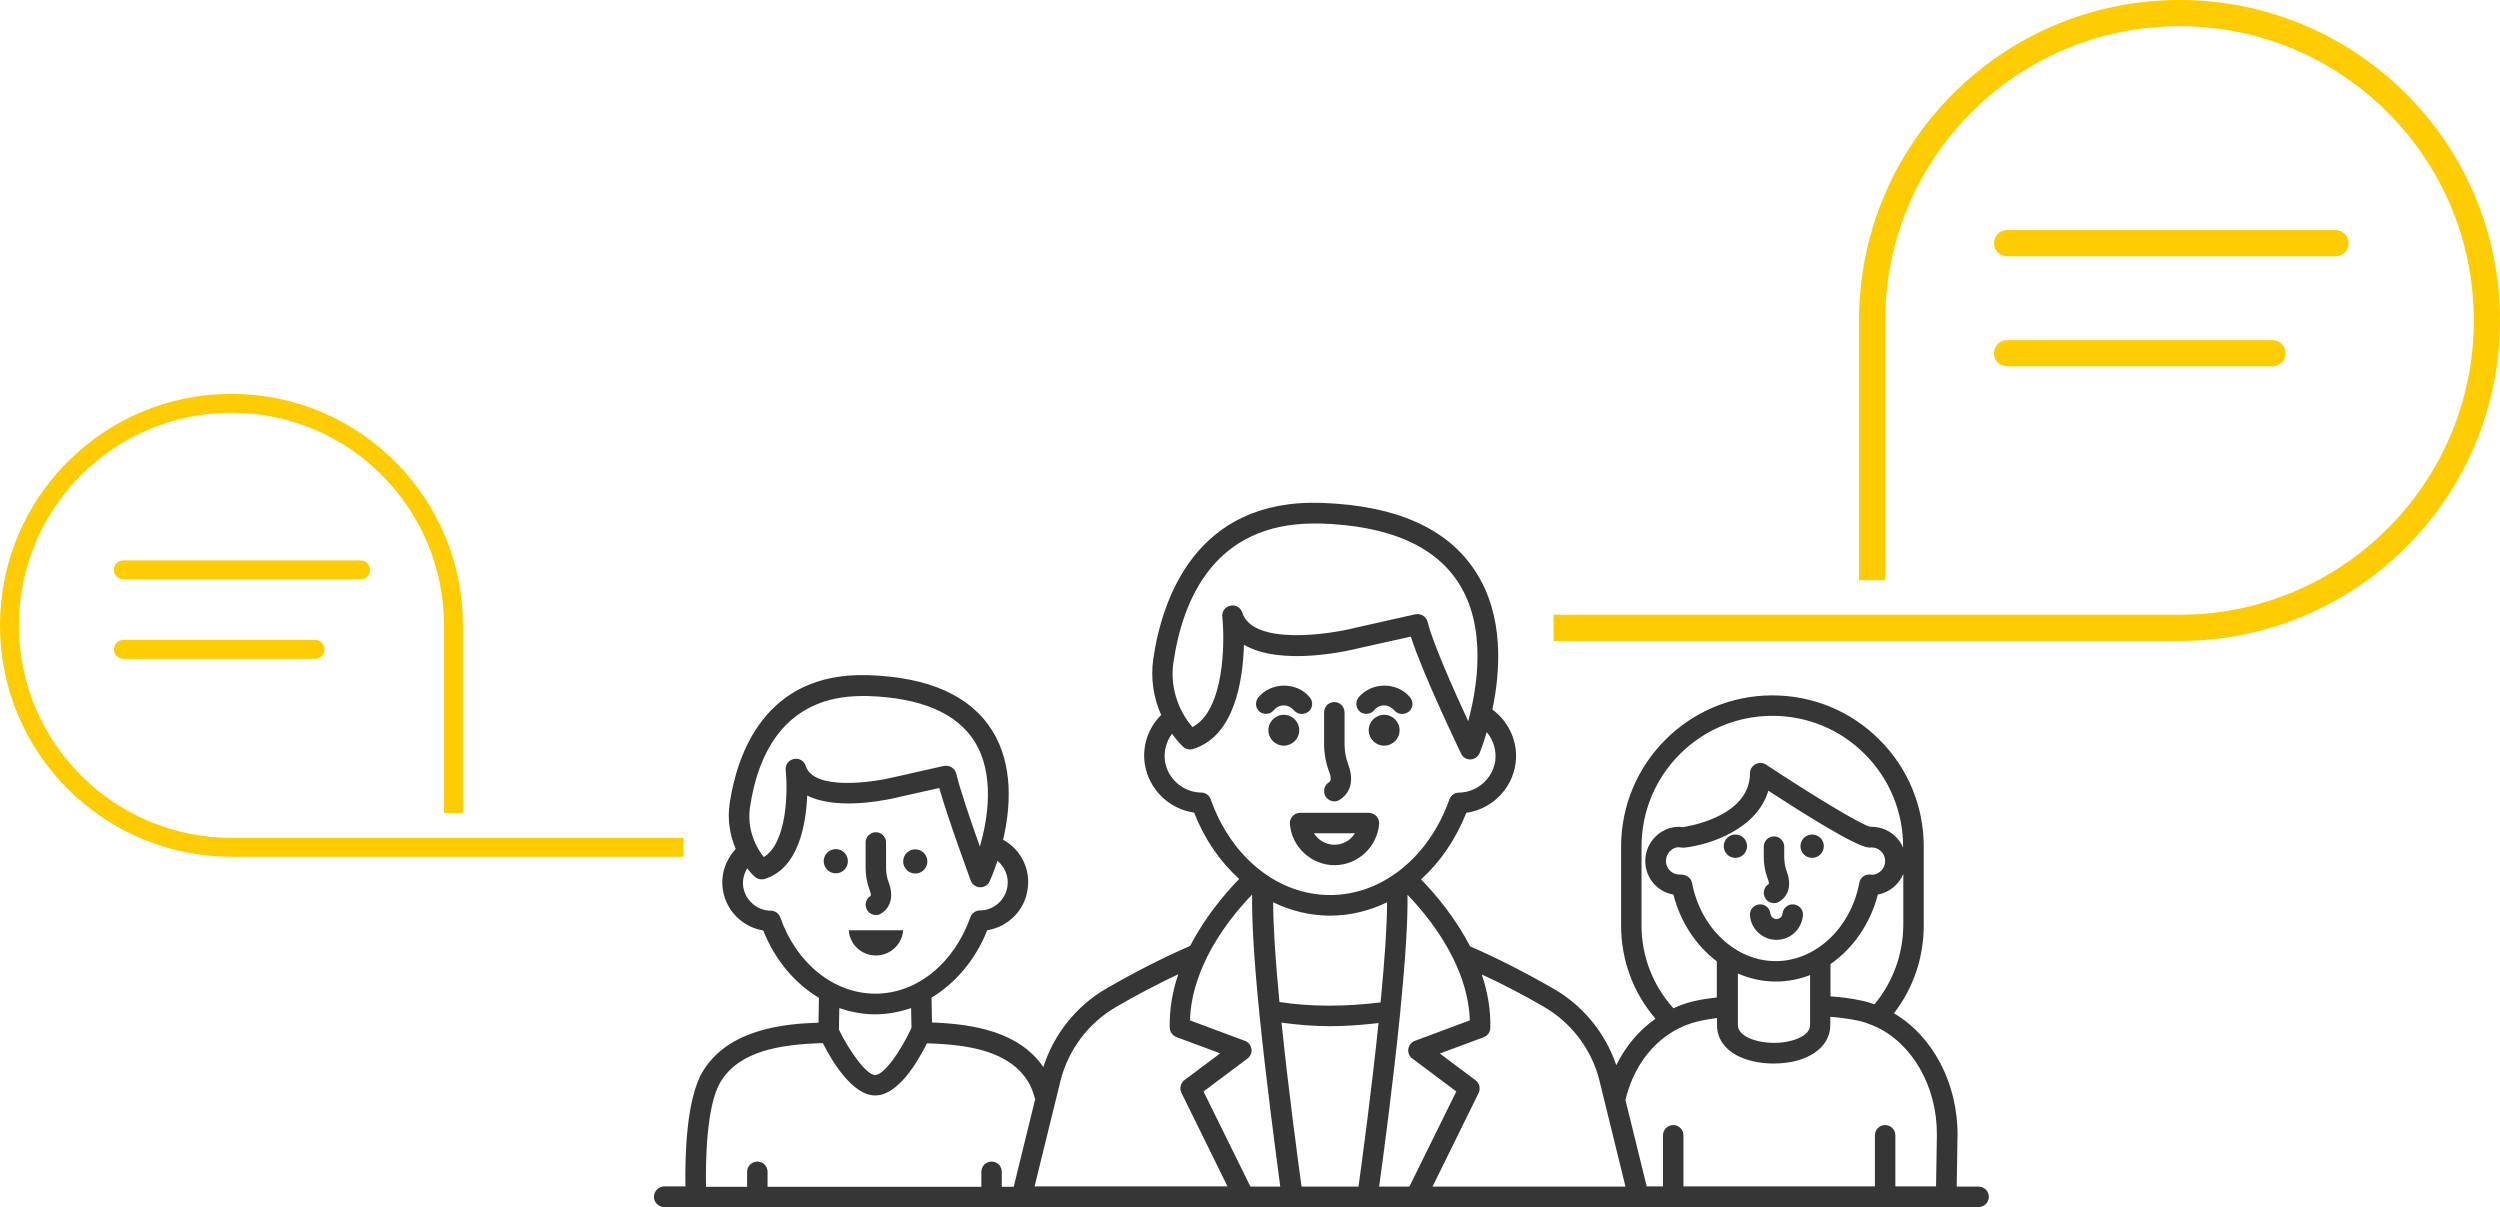 <svg xmlns="http://www.w3.org/2000/svg" id="Ebene_2" viewBox="0 0 2386.59 1152.29"><defs><style>.cls-1,.cls-2,.cls-3,.cls-4{fill:none;stroke:#fdcc03;}.cls-1,.cls-4{stroke-width:18.06px;}.cls-5{fill:#363636;}.cls-2,.cls-3{stroke-width:25px;}.cls-2,.cls-4{stroke-linecap:round;}</style></defs><g id="Ebene_1-2"><path class="cls-5" d="m1888.84,1132.77h-20.91l.8-48.58c.4-50.38-23.89-95.18-60.73-116.89,18.52-23.89,28.47-53.17,28.47-83.83v-75.27c0-38.63-15.13-75.07-42.41-102.15-27.28-27.28-63.52-42.21-102.15-42.21-79.65,0-144.36,64.71-144.36,144.36v75.27c0,33.06,11.55,64.31,32.85,89.01-15.53,10.95-28.47,26.08-37.44,44.4-10.35-30.46-31.46-56.55-59.34-72.68-27.28-15.73-54.16-29.47-80.24-40.82-14.14-27.48-33.06-49.78-46.79-63.92,18.12-16.33,33.06-38.03,43.21-63.52,24.09-3.38,43.6-22.5,46.99-46.99,2.79-19.91-5.97-39.82-22.1-51.57,7.57-36.24,11.55-89.4-16.13-131.81-26.48-41.21-76.06-63.12-147.14-65.51-119.86-3.98-152.13,91.79-160.49,149.14-2.59,18.32.2,36.84,7.57,53.36-12.15,11.95-18.12,29.07-15.73,46.2,3.58,24.49,23.1,43.6,47.19,46.99,9.95,25.49,24.89,46.99,43.01,63.32-13.74,14.14-32.65,36.44-46.79,63.92-26.08,11.35-52.96,25.09-80.24,40.82-28.47,16.53-49.98,43.6-59.93,74.87-22.7-33.25-65.11-41.02-106.33-42.61l-.4-23.7c22.7-13.74,41.82-35.84,53.17-64.31,19.91-3.19,36.04-19.11,38.63-39.63,2.79-19.32-6.97-37.83-23.49-46.79,6.97-29.67,10.35-70.89-10.35-104.14-20.71-33.25-60.53-51.17-118.47-52.96-98.56-3.19-125.24,75.47-132.22,122.66-2.19,14.73,0,29.67,5.78,43.21-9.57,10.36-14.34,24.29-12.35,38.43,2.79,20.31,18.92,36.24,38.63,39.43,11.35,28.47,30.27,50.58,53.17,64.31l-.4,23.7c-32.46,1-86.02,5.97-110.51,46.6-16.53,27.48-16.92,86.02-16.53,109.71h-20.31c-5.37.19-9.75,4.57-9.75,9.95s4.38,9.76,9.76,9.76h1254.82c5.38,0,9.76-4.38,9.76-9.76,0-5.38-4.38-9.76-9.76-9.76h.02Zm-99.36-174.03c-3.58-1.19-7.17-2.39-10.75-3.19-12.35-2.79-23.1-3.78-31.26-4.38v-30.87c21.3-14.73,37.83-38.03,45.2-66.31,10.95-1.99,20.11-9.56,24.29-19.71v48.98c-.21,27.88-9.96,54.36-27.48,75.47h0Zm-94.38-41.22c-38.03,0-71.68-31.46-79.85-74.87-.8-4.58-5.78-7.76-10.55-7.76h-1.39c-7.17,0-12.94-5.78-12.94-12.94s5.78-12.94,11.75-13.14l2.19.2c.2,0,1.59.2,1.79.2h1.79c25.09-2.79,69.49-17.92,80.24-54.36,31.46,20.51,82.83,52.96,95.38,54.16,1,.2,2.19.2,3.19,0,7.17,0,12.94,5.78,12.94,12.94s-5.78,12.94-12.54,13.14l-1.39-.2c-5.18-.6-9.95,2.79-10.75,7.97-8.17,43.21-41.82,74.67-79.85,74.67h0Zm-36.24,11.75c11.35,4.98,23.7,7.76,36.44,7.76,11.35,0,22.3-2.19,32.65-6.17v47.79c0,10.55-17.52,16.92-34.45,16.92s-34.45-6.37-34.45-16.92v-49.38s-.2,0-.2,0Zm-91.8-45.79v-75.27c0-68.9,55.95-124.85,124.85-124.85,33.45,0,64.71,12.94,88.21,36.44s36.64,54.96,36.64,88.41v1c-4.98-11.75-16.53-19.91-30.07-19.91h-1.19c-8.96-1.79-57.55-31.66-99.56-59.34-2.99-1.99-6.77-2.19-10.16-.4-3.19,1.79-5.18,4.98-5.18,8.56,0,43.21-64.12,51.37-64.12,51.57l-3.38-.4c-17.92,0-32.46,14.73-32.46,32.65,0,16.13,11.55,29.47,26.88,32.06,6.77,26.68,21.9,48.98,41.41,63.72v34.45c-6.57.8-14.34,1.79-22.7,3.78-6.57,1.59-12.74,3.78-18.72,6.57-19.52-21.7-30.47-49.58-30.47-79.04h0Zm53.96,91.59c6.57-1.59,12.74-2.59,18.12-3.19v6.97c0,11.95,6.77,22.1,18.92,28.68,9.36,4.98,21.9,7.76,35.04,7.76,31.86,0,54.16-14.93,54.16-36.64v-7.97c7.37.6,16.73,1.59,27.08,3.78,4.58,1,8.96,2.59,13.34,4.38.8.4,1.39.8,2.39,1,35.25,15.93,59.34,57.15,58.94,103.94l-.8,48.79h-38.83v-48.79c0-5.38-4.38-9.76-9.76-9.76s-9.76,4.38-9.76,9.76v48.79h-182.79v-48.79c0-5.38-4.38-9.76-9.76-9.76s-9.76,4.38-9.76,9.76v48.79h-15.53l-20.31-82.44c8.96-38.43,35.25-67.1,69.29-75.07h0Zm-147.14-13.94c26.49,15.33,46,41.22,53.17,71.09l24.69,100.55h-184.18l44.01-89.4c1.99-4.18.8-9.36-2.99-12.15l-34.05-25.49,41.82-15.53c3.78-1.39,6.37-4.98,6.37-8.96.4-17.92-2.79-35.04-8.16-50.98,19.51,8.97,39.42,19.32,59.33,30.87h0Zm-157.31,171.64c3.78-27.08,13.34-98.96,20.11-166.07,4.98-50.58,7.37-88.21,6.97-112.5,13.14,13.54,30.66,34.65,43.41,60.33,8.96,17.92,15.33,38.03,16.13,59.54l-52.37,19.51c-3.38,1.19-5.78,4.18-6.37,7.76-.6,3.58,1,7.17,3.78,9.16l42.01,31.46-44.8,90.8h-28.87Zm-122.85,0l-44.8-90.8,42.01-31.46c2.79-2.19,4.38-5.78,3.78-9.16-.6-3.58-2.99-6.57-6.37-7.76l-52.37-19.51c.6-21.51,7.17-41.62,15.93-59.54v-.2c12.74-25.68,30.27-46.79,43.41-60.33-.4,24.09,1.79,61.73,6.77,111.9,6.77,67.3,16.53,139.58,20.11,166.86h-28.48Zm130.42-271.4c0,22.1-2.19,53.96-6.17,95.58-34.45,4.18-66.9,4.18-96.57-.4-3.98-41.41-5.97-73.08-5.97-95.18,16.92,8.16,35.25,12.74,54.36,12.74s37.43-4.58,54.36-12.74h0Zm-100.75,114.89c14.93,1.99,30.07,3.38,46,3.38s30.66-1.19,46.6-2.99c-6.77,65.71-15.93,133.01-19.11,156.11h-54.36c-3.19-23.1-12.35-90.6-19.12-156.51h0Zm-103.15-344.07c8.96-60.93,39.63-132.41,134.21-132.41h6.17c64.31,1.99,108.52,20.91,131.42,56.15,27.87,42.81,18.12,100.96,9.56,132.61-15.33-33.06-34.84-77.66-38.63-94.58-.6-2.59-2.19-4.78-4.38-6.17-2.19-1.39-4.98-1.79-7.37-1.39l-57.55,12.94c-24.69,6.37-97.77,17.12-107.72-14.54-1.59-4.78-6.37-7.76-11.35-6.57-4.98,1-8.36,5.57-7.76,10.55,2.59,24.69,1.99,89.2-28.47,105.34-14.54-16.92-21.51-39.82-18.12-61.92h0Zm35.64,131.02c-1.39-3.98-4.98-6.57-9.16-6.57-17.32-.2-32.26-13.34-34.65-30.46-1.19-9.16,1.39-18.32,6.77-25.68,3.19,4.38,6.57,8.36,10.35,12.15,2.59,2.59,6.37,3.38,9.76,2.39,39.82-12.35,47.59-65.71,48.58-99.56,35.64,21.11,101.95,5.38,111.1,2.99l48.19-10.75c11.15,35.04,46.39,108.32,47.98,111.71,1.59,3.38,4.98,5.57,8.76,5.57h.2c3.78-.2,7.37-2.59,8.76-6.17.4-1,3.38-8.36,6.77-19.91,6.37,7.57,9.36,17.32,8.16,27.28-2.39,17.12-17.32,30.27-34.65,30.46-4.18,0-7.76,2.59-9.16,6.57-19.71,55.36-64.31,91.2-113.9,91.2s-94.18-35.64-113.9-91.2h0Zm-90.2,197.93c19.91-11.55,39.63-21.9,59.14-31.06-5.38,15.93-8.56,33.06-8.16,50.98.2,3.98,2.59,7.57,6.37,8.96l41.82,15.53-34.05,25.49c-3.78,2.79-4.98,7.97-2.99,12.15l44.01,89.4h-184.18l24.69-100.55c7.36-29.68,26.68-55.56,53.36-70.89h0Zm-349.65-190.75c7.17-48.58,31.66-105.93,107.12-105.93h4.98c50.98,1.59,85.42,16.33,102.34,43.6,19.51,31.46,12.54,73.67,4.98,100.15-8.36-23.3-19.51-56.15-22.5-69.49-.6-2.59-2.19-4.78-4.38-6.17-2.19-1.39-4.98-1.79-7.37-1.39l-46.79,10.55c-19.71,4.98-77.66,13.74-85.22-10.55-1.59-4.78-6.37-7.76-11.35-6.57-4.98,1-8.36,5.57-7.76,10.55,1.99,19.32,1.59,69.29-20.91,83.03-10.75-13.53-15.73-30.86-13.15-47.78h0Zm28.87,105.53c-1.39-3.98-4.98-6.57-9.16-6.57-13.14,0-24.49-10.16-26.28-23.1-.8-6.17.8-12.15,3.78-17.32,2.19,2.79,4.38,5.38,6.97,7.76,2.59,2.59,6.37,3.38,9.76,2.39,32.26-9.95,39.43-51.57,40.62-79.65,30.07,15.33,81.64,2.99,88.81,1.19l37.24-8.36c8.16,28.87,29.07,85.62,30.07,88.41,1.39,3.78,4.78,6.17,8.76,6.37h.4c3.78,0,7.37-2.19,8.96-5.78.4-1,3.78-8.36,7.37-19.51,6.97,5.78,10.95,14.93,9.56,24.29-1.79,13.14-13.14,23.1-26.28,23.1-4.18,0-7.76,2.59-9.16,6.57-15.73,44.2-51.17,72.88-90.6,72.88-39.42,0-75.26-28.48-90.79-72.68h0Zm90.6,92.39c11.75,0,23.3-2.19,34.25-5.97l.4,18.92c-.2.2-.2.4-.4.8-9.95,21.51-25.89,44.2-34.25,44.2s-24.49-22.5-34.65-43.41l.4-20.51c10.95,3.78,22.3,5.97,34.25,5.97h0Zm-147.75,64.71c17.92-29.87,57.15-36.04,97.77-37.24,8.76,17.32,28.27,49.98,49.98,49.98h.2c21.51-.2,40.22-31.66,49.18-49.78,40.22,1.19,79.05,7.37,96.97,37.24,2.39,3.98,4.58,9.56,6.37,16.13l-20.51,83.63h-11.35v-14.34c0-5.38-4.38-9.76-9.76-9.76s-9.76,4.38-9.76,9.76v14.34h-204.1v-14.34c0-5.38-4.38-9.76-9.76-9.76s-9.76,4.38-9.76,9.76v14.34h-39.22c-.6-27.08.8-78.65,13.74-99.96h0Z"></path><path class="cls-5" d="m1729.93,796.66c-6.17,0-11.15,4.98-11.15,11.15s4.98,11.15,11.15,11.15,11.15-4.98,11.15-11.15-4.98-11.15-11.15-11.15Z"></path><path class="cls-5" d="m1656.68,796.66c-6.17,0-11.15,4.98-11.15,11.15s4.98,11.15,11.15,11.15,11.15-4.98,11.15-11.15c0-6.18-4.98-11.15-11.15-11.15Z"></path><path class="cls-5" d="m1688.54,843.85c-4.58,2.79-6.17,8.76-3.38,13.54,1.79,2.99,5.18,4.78,8.36,4.78,1.79,0,3.38-.4,4.98-1.39,9.16-5.57,11.95-16.33,7.17-28.87-1.59-4.38-2.39-9.16-2.39-13.94v-9.76c0-5.38-4.38-9.76-9.76-9.76s-9.76,4.38-9.76,9.76v9.76c0,7.17,1.19,14.14,3.78,20.91,1.2,2.79,1.2,4.58,1,4.98h0Z"></path><path class="cls-5" d="m1712.41,863.37c-5.38-.6-10.16,3.38-10.75,8.76-.2,2.99-2.79,5.18-5.78,5.18s-5.38-2.19-5.78-5.18c-.6-5.38-5.38-9.36-10.75-8.76-5.38.6-9.36,5.38-8.76,10.75,1.19,13.14,12.15,23.1,25.29,23.1s23.89-9.95,25.29-23.1c.6-5.37-3.38-10.15-8.76-10.75h0Z"></path><path class="cls-5" d="m873.75,833.9c6.37,0,11.55-5.18,11.55-11.55s-5.18-11.55-11.55-11.55-11.55,5.18-11.55,11.55,5.18,11.55,11.55,11.55Z"></path><path class="cls-5" d="m797.88,810.6c-6.37,0-11.55,5.18-11.55,11.55s5.18,11.55,11.55,11.55,11.55-5.18,11.55-11.55-4.98-11.55-11.55-11.55Z"></path><path class="cls-5" d="m862.19,888.05h-51.97c1,13.54,12.15,24.09,25.89,24.09s25.09-10.55,26.08-24.09h0Z"></path><path class="cls-5" d="m831.13,855.2c-4.58,2.79-6.17,8.76-3.38,13.54,1.79,2.99,5.18,4.78,8.36,4.78,1.79,0,3.58-.4,4.98-1.39,9.36-5.78,12.15-16.73,7.37-29.47-1.79-4.58-2.59-9.56-2.59-14.54v-23.89c0-5.38-4.38-9.76-9.76-9.76s-9.76,4.38-9.76,9.76v23.89c0,7.37,1.19,14.54,3.78,21.51,1.39,3.39,1.39,5.18,1,5.58h0Z"></path><path class="cls-5" d="m1336.1,697.1c0,8.14-6.6,14.73-14.74,14.73s-14.73-6.6-14.73-14.73,6.6-14.73,14.73-14.73,14.74,6.6,14.74,14.73"></path><path class="cls-5" d="m1311.8,677.99c1.39-1.79,4.58-4.58,9.56-4.58s7.97,2.99,9.56,4.58c1.99,2.39,4.78,3.58,7.57,3.58,2.19,0,4.38-.8,6.37-2.19,4.18-3.38,4.78-9.56,1.19-13.74-12.35-14.93-36.64-14.73-48.98,0-3.38,4.18-2.99,10.35,1.19,13.74,3.99,3.18,10.16,2.78,13.54-1.39h0Z"></path><path class="cls-5" d="m1216.03,677.99c1.39-1.79,4.58-4.58,9.56-4.58s7.97,2.99,9.56,4.58c1.99,2.39,4.78,3.58,7.57,3.58,2.19,0,4.38-.8,6.37-2.19,4.18-3.38,4.78-9.56,1.19-13.74-12.35-14.93-36.64-14.73-48.98,0-3.38,4.18-2.99,10.35,1.19,13.74,3.98,3.18,10.16,2.78,13.54-1.39h0Z"></path><path class="cls-5" d="m1240.32,697.1c0,8.14-6.6,14.73-14.73,14.73s-14.74-6.6-14.74-14.73,6.6-14.73,14.74-14.73,14.73,6.6,14.73,14.73"></path><path class="cls-5" d="m1306.82,775.95h-65.71c-2.79,0-5.38,1.19-7.17,3.19-1.79,1.99-2.79,4.78-2.59,7.37,1.79,22.1,20.51,39.43,42.61,39.43s40.82-17.32,42.61-39.43c.2-2.79-.8-5.38-2.59-7.37-1.99-1.99-4.58-3.19-7.17-3.19h0Zm-32.85,30.46c-8.36,0-15.53-4.38-19.71-10.95h39.22c-3.98,6.57-11.34,10.95-19.51,10.95Z"></path><path class="cls-5" d="m1268.8,746.68c-4.58,2.79-6.17,8.76-3.38,13.54,1.79,2.99,5.18,4.78,8.36,4.78,1.79,0,3.38-.4,4.98-1.39,5.18-3.19,16.33-12.74,8.16-34.25-2.19-6.17-3.38-12.54-3.38-19.32v-30.07c0-5.38-4.38-9.76-9.76-9.76s-9.76,4.38-9.76,9.76v30.07c0,9.16,1.59,17.92,4.58,26.08,1.39,3.19,2.99,8.77.2,10.56h0Z"></path><path class="cls-3" d="m1787.22,553.96v-248.03c0-162.06,131.37-293.44,293.44-293.44s293.43,131.38,293.43,293.44-131.37,293.44-293.43,293.44h-597.6"></path><line class="cls-2" x1="1916.02" y1="232.15" x2="2229.6" y2="232.15"></line><line class="cls-2" x1="1916.02" y1="337.23" x2="2169.38" y2="337.23"></line><path class="cls-1" d="m652.56,808.87H220.95c-117.04,0-211.93-94.88-211.93-211.93,0-117.04,94.88-211.93,211.93-211.93,117.04,0,211.93,94.88,211.93,211.93v179.13"></path><line class="cls-4" x1="117.74" y1="544.01" x2="344.23" y2="544.01"></line><line class="cls-4" x1="117.74" y1="619.9" x2="300.73" y2="619.9"></line></g></svg>